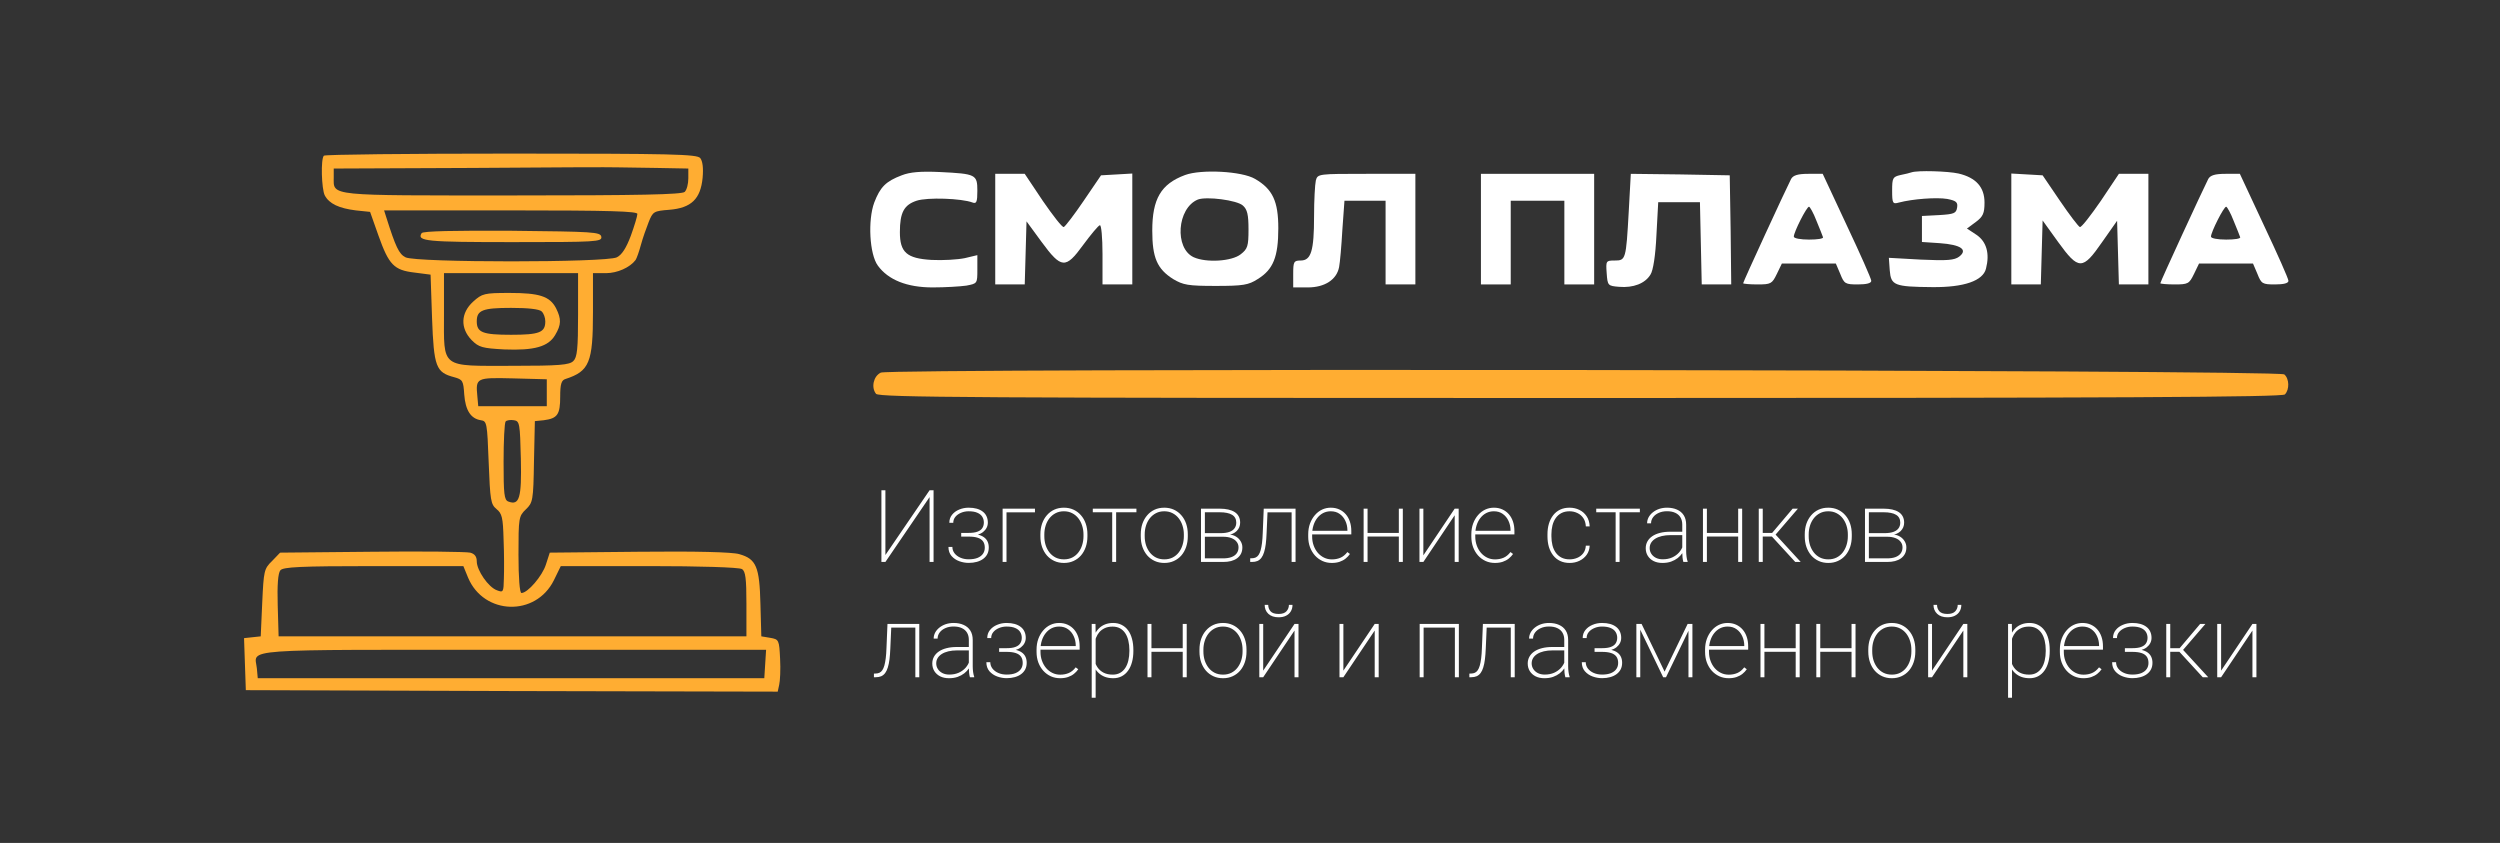 <?xml version="1.0" encoding="UTF-8"?> <svg xmlns="http://www.w3.org/2000/svg" width="347" height="117" viewBox="0 0 347 117" fill="none"><rect x="0" y="0" width="347" height="117" fill="#333333" stroke="none"/><path d="M122.894 77.036L129.025 68.047H129.579V78H129.025V68.997L122.894 78H122.34V68.047H122.894V77.036ZM134.494 74.391H133.414V73.967H134.453C134.973 73.967 135.385 73.908 135.69 73.789C136 73.671 136.221 73.502 136.354 73.283C136.49 73.064 136.559 72.811 136.559 72.524C136.559 72.233 136.488 71.971 136.347 71.738C136.205 71.501 135.98 71.314 135.67 71.178C135.365 71.037 134.959 70.966 134.453 70.966C134.075 70.966 133.724 71.034 133.4 71.171C133.077 71.303 132.815 71.488 132.614 71.725C132.414 71.962 132.313 72.242 132.313 72.565H131.767C131.767 72.132 131.892 71.761 132.143 71.451C132.393 71.137 132.724 70.895 133.134 70.727C133.544 70.553 133.984 70.467 134.453 70.467C134.868 70.467 135.239 70.512 135.567 70.603C135.896 70.695 136.174 70.829 136.401 71.007C136.634 71.18 136.809 71.397 136.928 71.656C137.051 71.912 137.112 72.205 137.112 72.538C137.112 72.793 137.055 73.033 136.941 73.256C136.827 73.479 136.661 73.677 136.442 73.851C136.224 74.019 135.95 74.151 135.622 74.247C135.299 74.343 134.923 74.391 134.494 74.391ZM133.414 74.069H134.494C134.964 74.069 135.369 74.113 135.711 74.199C136.057 74.281 136.344 74.404 136.572 74.568C136.8 74.732 136.969 74.935 137.078 75.177C137.188 75.414 137.242 75.687 137.242 75.997C137.242 76.334 137.176 76.635 137.044 76.899C136.912 77.159 136.72 77.382 136.47 77.569C136.224 77.752 135.93 77.891 135.588 77.986C135.246 78.082 134.87 78.13 134.46 78.13C134.018 78.13 133.58 78.052 133.147 77.897C132.715 77.738 132.354 77.494 132.067 77.166C131.785 76.838 131.644 76.421 131.644 75.915H132.19C132.19 76.239 132.288 76.53 132.484 76.79C132.685 77.05 132.956 77.255 133.298 77.405C133.64 77.556 134.027 77.631 134.46 77.631C134.948 77.631 135.355 77.565 135.684 77.433C136.016 77.296 136.267 77.107 136.436 76.865C136.604 76.624 136.688 76.341 136.688 76.018C136.688 75.653 136.606 75.359 136.442 75.136C136.278 74.908 136.03 74.742 135.697 74.637C135.369 74.532 134.954 74.48 134.453 74.48H133.414V74.069ZM143.654 70.603V71.109H139.703V78H139.163V70.603H143.654ZM144.406 74.432V74.172C144.406 73.63 144.484 73.133 144.639 72.682C144.798 72.231 145.021 71.841 145.309 71.513C145.596 71.18 145.938 70.922 146.334 70.74C146.735 70.558 147.179 70.467 147.667 70.467C148.155 70.467 148.599 70.558 149 70.74C149.401 70.922 149.745 71.18 150.032 71.513C150.324 71.841 150.547 72.231 150.702 72.682C150.857 73.133 150.935 73.63 150.935 74.172V74.432C150.935 74.974 150.857 75.471 150.702 75.922C150.547 76.373 150.326 76.765 150.039 77.098C149.752 77.426 149.408 77.681 149.007 77.863C148.61 78.046 148.168 78.137 147.681 78.137C147.188 78.137 146.742 78.046 146.341 77.863C145.944 77.681 145.6 77.426 145.309 77.098C145.021 76.765 144.798 76.373 144.639 75.922C144.484 75.471 144.406 74.974 144.406 74.432ZM144.953 74.172V74.432C144.953 74.86 145.012 75.268 145.131 75.655C145.254 76.038 145.432 76.38 145.664 76.681C145.896 76.977 146.181 77.212 146.519 77.385C146.856 77.553 147.243 77.638 147.681 77.638C148.109 77.638 148.492 77.553 148.829 77.385C149.166 77.212 149.449 76.977 149.677 76.681C149.909 76.38 150.085 76.038 150.203 75.655C150.326 75.268 150.388 74.86 150.388 74.432V74.172C150.388 73.753 150.326 73.352 150.203 72.969C150.085 72.586 149.909 72.244 149.677 71.943C149.444 71.643 149.16 71.406 148.822 71.232C148.485 71.055 148.1 70.966 147.667 70.966C147.234 70.966 146.849 71.055 146.512 71.232C146.179 71.406 145.894 71.643 145.657 71.943C145.425 72.244 145.249 72.586 145.131 72.969C145.012 73.352 144.953 73.753 144.953 74.172ZM154.92 70.603V78H154.373V70.603H154.92ZM157.736 70.603V71.103H151.68V70.603H157.736ZM158.338 74.432V74.172C158.338 73.63 158.415 73.133 158.57 72.682C158.73 72.231 158.953 71.841 159.24 71.513C159.527 71.18 159.869 70.922 160.266 70.74C160.667 70.558 161.111 70.467 161.599 70.467C162.086 70.467 162.531 70.558 162.932 70.74C163.333 70.922 163.677 71.18 163.964 71.513C164.256 71.841 164.479 72.231 164.634 72.682C164.789 73.133 164.866 73.63 164.866 74.172V74.432C164.866 74.974 164.789 75.471 164.634 75.922C164.479 76.373 164.258 76.765 163.971 77.098C163.684 77.426 163.34 77.681 162.938 77.863C162.542 78.046 162.1 78.137 161.612 78.137C161.12 78.137 160.674 78.046 160.272 77.863C159.876 77.681 159.532 77.426 159.24 77.098C158.953 76.765 158.73 76.373 158.57 75.922C158.415 75.471 158.338 74.974 158.338 74.432ZM158.885 74.172V74.432C158.885 74.86 158.944 75.268 159.062 75.655C159.186 76.038 159.363 76.38 159.596 76.681C159.828 76.977 160.113 77.212 160.45 77.385C160.787 77.553 161.175 77.638 161.612 77.638C162.041 77.638 162.424 77.553 162.761 77.385C163.098 77.212 163.381 76.977 163.608 76.681C163.841 76.38 164.016 76.038 164.135 75.655C164.258 75.268 164.319 74.86 164.319 74.432V74.172C164.319 73.753 164.258 73.352 164.135 72.969C164.016 72.586 163.841 72.244 163.608 71.943C163.376 71.643 163.091 71.406 162.754 71.232C162.417 71.055 162.032 70.966 161.599 70.966C161.166 70.966 160.781 71.055 160.443 71.232C160.111 71.406 159.826 71.643 159.589 71.943C159.356 72.244 159.181 72.586 159.062 72.969C158.944 73.352 158.885 73.753 158.885 74.172ZM169.774 74.5H167.074L167.061 74.001H169.419C169.893 74.001 170.289 73.946 170.608 73.837C170.932 73.728 171.176 73.564 171.34 73.345C171.508 73.126 171.593 72.857 171.593 72.538C171.593 72.287 171.543 72.073 171.442 71.895C171.347 71.713 171.201 71.565 171.005 71.451C170.813 71.333 170.574 71.246 170.287 71.191C170.005 71.132 169.676 71.103 169.303 71.103H167.238V78H166.698V70.603H169.303C169.74 70.603 170.132 70.642 170.479 70.72C170.829 70.797 171.128 70.916 171.374 71.075C171.62 71.23 171.807 71.431 171.935 71.677C172.067 71.923 172.133 72.21 172.133 72.538C172.133 72.766 172.092 72.98 172.01 73.181C171.928 73.377 171.807 73.554 171.647 73.714C171.488 73.869 171.292 73.996 171.06 74.097C170.832 74.192 170.567 74.252 170.267 74.274L169.774 74.5ZM169.774 78H166.944L167.061 77.501H169.774C170.216 77.501 170.597 77.444 170.916 77.33C171.235 77.212 171.479 77.038 171.647 76.811C171.821 76.583 171.907 76.305 171.907 75.977C171.907 75.68 171.821 75.423 171.647 75.204C171.479 74.981 171.235 74.808 170.916 74.685C170.597 74.561 170.216 74.5 169.774 74.5H167.908L167.922 74.001H170.369L170.643 74.186C170.998 74.222 171.31 74.325 171.579 74.493C171.848 74.662 172.058 74.876 172.208 75.136C172.363 75.391 172.44 75.671 172.44 75.977C172.44 76.314 172.377 76.608 172.249 76.858C172.121 77.109 171.939 77.321 171.702 77.494C171.47 77.663 171.189 77.79 170.861 77.877C170.538 77.959 170.175 78 169.774 78ZM179.427 70.603V71.109H175.578V70.603H179.427ZM179.823 70.603V78H179.276V70.603H179.823ZM175.407 70.603H175.954L175.804 74.008C175.781 74.578 175.742 75.081 175.688 75.519C175.633 75.956 175.555 76.332 175.455 76.647C175.359 76.961 175.236 77.218 175.086 77.419C174.936 77.62 174.753 77.768 174.539 77.863C174.325 77.954 174.072 78 173.78 78H173.527V77.494L173.773 77.487C173.969 77.483 174.143 77.446 174.293 77.378C174.448 77.305 174.58 77.189 174.689 77.029C174.803 76.865 174.899 76.647 174.977 76.373C175.054 76.1 175.118 75.762 175.168 75.361C175.218 74.96 175.252 74.482 175.271 73.926L175.407 70.603ZM184.854 78.137C184.39 78.137 183.959 78.048 183.562 77.87C183.166 77.688 182.82 77.435 182.523 77.111C182.227 76.783 181.995 76.396 181.826 75.949C181.662 75.503 181.58 75.013 181.58 74.48V74.179C181.58 73.627 181.662 73.126 181.826 72.675C181.995 72.219 182.223 71.827 182.51 71.499C182.797 71.166 183.127 70.911 183.501 70.733C183.879 70.556 184.283 70.467 184.711 70.467C185.144 70.467 185.536 70.546 185.887 70.706C186.238 70.866 186.538 71.089 186.789 71.376C187.04 71.663 187.231 72.005 187.363 72.401C187.495 72.798 187.562 73.235 187.562 73.714V74.172H181.922V73.673H187.021V73.584C187.017 73.119 186.921 72.689 186.734 72.292C186.552 71.895 186.29 71.576 185.948 71.335C185.606 71.089 185.194 70.966 184.711 70.966C184.324 70.966 183.97 71.048 183.651 71.212C183.337 71.376 183.066 71.604 182.838 71.895C182.61 72.183 182.435 72.522 182.312 72.914C182.188 73.301 182.127 73.723 182.127 74.179V74.48C182.127 74.917 182.195 75.327 182.332 75.71C182.469 76.093 182.66 76.43 182.906 76.722C183.152 77.009 183.442 77.234 183.774 77.398C184.107 77.562 184.472 77.644 184.868 77.644C185.297 77.644 185.688 77.569 186.044 77.419C186.399 77.269 186.723 77.004 187.015 76.626L187.37 76.893C187.206 77.13 187.008 77.341 186.775 77.528C186.543 77.715 186.267 77.863 185.948 77.973C185.634 78.082 185.269 78.137 184.854 78.137ZM194.309 73.974V74.473H189.64V73.974H194.309ZM189.817 70.603V78H189.271V70.603H189.817ZM194.712 70.603V78H194.158V70.603H194.712ZM197.562 77.084L201.91 70.603H202.464V78H201.91V71.519L197.562 78H197.022V70.603H197.562V77.084ZM207.495 78.137C207.03 78.137 206.6 78.048 206.203 77.87C205.807 77.688 205.46 77.435 205.164 77.111C204.868 76.783 204.635 76.396 204.467 75.949C204.303 75.503 204.221 75.013 204.221 74.48V74.179C204.221 73.627 204.303 73.126 204.467 72.675C204.635 72.219 204.863 71.827 205.15 71.499C205.438 71.166 205.768 70.911 206.142 70.733C206.52 70.556 206.923 70.467 207.352 70.467C207.785 70.467 208.176 70.546 208.527 70.706C208.878 70.866 209.179 71.089 209.43 71.376C209.68 71.663 209.872 72.005 210.004 72.401C210.136 72.798 210.202 73.235 210.202 73.714V74.172H204.562V73.673H209.662V73.584C209.658 73.119 209.562 72.689 209.375 72.292C209.193 71.895 208.931 71.576 208.589 71.335C208.247 71.089 207.835 70.966 207.352 70.966C206.964 70.966 206.611 71.048 206.292 71.212C205.978 71.376 205.706 71.604 205.479 71.895C205.251 72.183 205.075 72.522 204.952 72.914C204.829 73.301 204.768 73.723 204.768 74.179V74.48C204.768 74.917 204.836 75.327 204.973 75.71C205.109 76.093 205.301 76.43 205.547 76.722C205.793 77.009 206.082 77.234 206.415 77.398C206.748 77.562 207.112 77.644 207.509 77.644C207.937 77.644 208.329 77.569 208.685 77.419C209.04 77.269 209.364 77.004 209.655 76.626L210.011 76.893C209.847 77.13 209.648 77.341 209.416 77.528C209.184 77.715 208.908 77.863 208.589 77.973C208.274 78.082 207.91 78.137 207.495 78.137ZM217.865 77.638C218.234 77.638 218.583 77.569 218.911 77.433C219.244 77.296 219.52 77.088 219.738 76.811C219.962 76.528 220.087 76.17 220.114 75.737H220.647C220.625 76.23 220.483 76.656 220.224 77.016C219.964 77.371 219.629 77.647 219.219 77.843C218.809 78.039 218.357 78.137 217.865 78.137C217.373 78.137 216.933 78.046 216.546 77.863C216.163 77.681 215.842 77.424 215.582 77.091C215.322 76.758 215.124 76.368 214.987 75.922C214.855 75.471 214.789 74.978 214.789 74.445V74.158C214.789 73.625 214.855 73.135 214.987 72.689C215.124 72.237 215.322 71.845 215.582 71.513C215.842 71.18 216.161 70.922 216.539 70.74C216.922 70.558 217.359 70.467 217.852 70.467C218.348 70.467 218.804 70.569 219.219 70.774C219.633 70.975 219.968 71.269 220.224 71.656C220.483 72.039 220.625 72.508 220.647 73.064H220.114C220.091 72.609 219.975 72.226 219.766 71.916C219.556 71.606 219.283 71.371 218.945 71.212C218.608 71.048 218.243 70.966 217.852 70.966C217.414 70.966 217.036 71.05 216.717 71.219C216.398 71.387 216.136 71.62 215.931 71.916C215.726 72.208 215.575 72.547 215.479 72.935C215.384 73.317 215.336 73.725 215.336 74.158V74.445C215.336 74.883 215.384 75.295 215.479 75.683C215.575 76.065 215.726 76.403 215.931 76.694C216.136 76.986 216.398 77.216 216.717 77.385C217.04 77.553 217.423 77.638 217.865 77.638ZM224.797 70.603V78H224.25V70.603H224.797ZM227.613 70.603V71.103H221.557V70.603H227.613ZM233.499 76.64V72.818C233.499 72.431 233.417 72.098 233.253 71.82C233.089 71.542 232.85 71.33 232.535 71.185C232.221 71.034 231.836 70.959 231.38 70.959C230.956 70.959 230.576 71.034 230.238 71.185C229.906 71.33 229.644 71.531 229.452 71.786C229.261 72.041 229.165 72.326 229.165 72.641L228.618 72.634C228.618 72.351 228.684 72.08 228.816 71.82C228.953 71.561 229.145 71.33 229.391 71.13C229.641 70.925 229.935 70.763 230.272 70.644C230.614 70.526 230.988 70.467 231.394 70.467C231.913 70.467 232.371 70.556 232.768 70.733C233.169 70.907 233.481 71.169 233.704 71.519C233.927 71.87 234.039 72.308 234.039 72.832V76.482C234.039 76.747 234.057 77.013 234.094 77.282C234.13 77.551 234.18 77.768 234.244 77.932V78H233.649C233.599 77.827 233.561 77.615 233.533 77.364C233.51 77.114 233.499 76.872 233.499 76.64ZM233.677 73.803L233.69 74.274H231.886C231.43 74.274 231.022 74.318 230.662 74.404C230.302 74.491 229.997 74.614 229.746 74.773C229.495 74.933 229.304 75.122 229.172 75.341C229.04 75.56 228.974 75.806 228.974 76.079C228.974 76.362 229.049 76.621 229.199 76.858C229.35 77.095 229.562 77.284 229.835 77.426C230.108 77.562 230.425 77.631 230.785 77.631C231.277 77.631 231.713 77.546 232.091 77.378C232.474 77.205 232.795 76.972 233.055 76.681C233.314 76.384 233.504 76.043 233.622 75.655L233.861 76.052C233.784 76.293 233.663 76.537 233.499 76.783C233.335 77.029 233.123 77.255 232.863 77.46C232.604 77.66 232.298 77.825 231.947 77.952C231.596 78.075 231.198 78.137 230.751 78.137C230.282 78.137 229.871 78.05 229.521 77.877C229.174 77.699 228.905 77.458 228.714 77.152C228.522 76.842 228.427 76.489 228.427 76.093C228.427 75.751 228.504 75.439 228.659 75.156C228.814 74.874 229.037 74.632 229.329 74.432C229.625 74.227 229.983 74.072 230.402 73.967C230.826 73.857 231.302 73.803 231.831 73.803H233.677ZM241.408 73.974V74.473H236.739V73.974H241.408ZM236.917 70.603V78H236.37V70.603H236.917ZM241.812 70.603V78H241.258V70.603H241.812ZM244.669 70.603V78H244.115V70.603H244.669ZM249.55 70.603L246.221 74.473H244.464L244.443 73.967H245.975L248.818 70.603H249.55ZM249.181 78L245.886 74.411L246.221 73.953L249.939 78H249.181ZM250.5 74.432V74.172C250.5 73.63 250.577 73.133 250.732 72.682C250.892 72.231 251.115 71.841 251.402 71.513C251.689 71.18 252.031 70.922 252.428 70.74C252.829 70.558 253.273 70.467 253.761 70.467C254.248 70.467 254.693 70.558 255.094 70.74C255.495 70.922 255.839 71.18 256.126 71.513C256.418 71.841 256.641 72.231 256.796 72.682C256.951 73.133 257.028 73.63 257.028 74.172V74.432C257.028 74.974 256.951 75.471 256.796 75.922C256.641 76.373 256.42 76.765 256.133 77.098C255.846 77.426 255.502 77.681 255.101 77.863C254.704 78.046 254.262 78.137 253.774 78.137C253.282 78.137 252.836 78.046 252.435 77.863C252.038 77.681 251.694 77.426 251.402 77.098C251.115 76.765 250.892 76.373 250.732 75.922C250.577 75.471 250.5 74.974 250.5 74.432ZM251.047 74.172V74.432C251.047 74.86 251.106 75.268 251.225 75.655C251.348 76.038 251.525 76.38 251.758 76.681C251.99 76.977 252.275 77.212 252.612 77.385C252.95 77.553 253.337 77.638 253.774 77.638C254.203 77.638 254.586 77.553 254.923 77.385C255.26 77.212 255.543 76.977 255.771 76.681C256.003 76.38 256.178 76.038 256.297 75.655C256.42 75.268 256.481 74.86 256.481 74.432V74.172C256.481 73.753 256.42 73.352 256.297 72.969C256.178 72.586 256.003 72.244 255.771 71.943C255.538 71.643 255.253 71.406 254.916 71.232C254.579 71.055 254.194 70.966 253.761 70.966C253.328 70.966 252.943 71.055 252.605 71.232C252.273 71.406 251.988 71.643 251.751 71.943C251.519 72.244 251.343 72.586 251.225 72.969C251.106 73.352 251.047 73.753 251.047 74.172ZM261.937 74.5H259.236L259.223 74.001H261.581C262.055 74.001 262.451 73.946 262.771 73.837C263.094 73.728 263.338 73.564 263.502 73.345C263.671 73.126 263.755 72.857 263.755 72.538C263.755 72.287 263.705 72.073 263.604 71.895C263.509 71.713 263.363 71.565 263.167 71.451C262.976 71.333 262.736 71.246 262.449 71.191C262.167 71.132 261.839 71.103 261.465 71.103H259.4V78H258.86V70.603H261.465C261.902 70.603 262.294 70.642 262.641 70.72C262.992 70.797 263.29 70.916 263.536 71.075C263.782 71.23 263.969 71.431 264.097 71.677C264.229 71.923 264.295 72.21 264.295 72.538C264.295 72.766 264.254 72.98 264.172 73.181C264.09 73.377 263.969 73.554 263.81 73.714C263.65 73.869 263.454 73.996 263.222 74.097C262.994 74.192 262.729 74.252 262.429 74.274L261.937 74.5ZM261.937 78H259.106L259.223 77.501H261.937C262.379 77.501 262.759 77.444 263.078 77.33C263.397 77.212 263.641 77.038 263.81 76.811C263.983 76.583 264.069 76.305 264.069 75.977C264.069 75.68 263.983 75.423 263.81 75.204C263.641 74.981 263.397 74.808 263.078 74.685C262.759 74.561 262.379 74.5 261.937 74.5H260.07L260.084 74.001H262.531L262.805 74.186C263.16 74.222 263.472 74.325 263.741 74.493C264.01 74.662 264.22 74.876 264.37 75.136C264.525 75.391 264.603 75.671 264.603 75.977C264.603 76.314 264.539 76.608 264.411 76.858C264.284 77.109 264.101 77.321 263.864 77.494C263.632 77.663 263.352 77.79 263.023 77.877C262.7 77.959 262.338 78 261.937 78ZM127.2 86.603V87.109H123.352V86.603H127.2ZM127.597 86.603V94H127.05V86.603H127.597ZM123.181 86.603H123.728L123.577 90.008C123.554 90.578 123.516 91.081 123.461 91.519C123.406 91.956 123.329 92.332 123.229 92.647C123.133 92.961 123.01 93.218 122.859 93.419C122.709 93.62 122.527 93.768 122.312 93.863C122.098 93.954 121.845 94 121.554 94H121.301V93.494L121.547 93.487C121.743 93.483 121.916 93.446 122.066 93.378C122.221 93.305 122.354 93.189 122.463 93.029C122.577 92.865 122.673 92.647 122.75 92.373C122.827 92.1 122.891 91.762 122.941 91.361C122.992 90.96 123.026 90.482 123.044 89.926L123.181 86.603ZM134.474 92.64V88.818C134.474 88.431 134.392 88.098 134.228 87.82C134.063 87.542 133.824 87.33 133.51 87.185C133.195 87.034 132.81 86.959 132.354 86.959C131.931 86.959 131.55 87.034 131.213 87.185C130.88 87.33 130.618 87.531 130.427 87.786C130.235 88.041 130.14 88.326 130.14 88.641L129.593 88.634C129.593 88.351 129.659 88.08 129.791 87.82C129.928 87.561 130.119 87.33 130.365 87.13C130.616 86.925 130.91 86.763 131.247 86.644C131.589 86.526 131.963 86.467 132.368 86.467C132.888 86.467 133.346 86.556 133.742 86.733C134.143 86.907 134.455 87.169 134.679 87.519C134.902 87.87 135.014 88.308 135.014 88.832V92.482C135.014 92.747 135.032 93.013 135.068 93.282C135.105 93.551 135.155 93.768 135.219 93.932V94H134.624C134.574 93.827 134.535 93.615 134.508 93.364C134.485 93.114 134.474 92.872 134.474 92.64ZM134.651 89.803L134.665 90.274H132.86C132.405 90.274 131.997 90.318 131.637 90.404C131.277 90.491 130.971 90.614 130.721 90.773C130.47 90.933 130.279 91.122 130.146 91.341C130.014 91.56 129.948 91.806 129.948 92.079C129.948 92.362 130.023 92.621 130.174 92.858C130.324 93.095 130.536 93.284 130.81 93.426C131.083 93.562 131.4 93.631 131.76 93.631C132.252 93.631 132.687 93.546 133.065 93.378C133.448 93.205 133.77 92.972 134.029 92.681C134.289 92.384 134.478 92.043 134.597 91.655L134.836 92.052C134.758 92.293 134.638 92.537 134.474 92.783C134.31 93.029 134.098 93.255 133.838 93.46C133.578 93.66 133.273 93.825 132.922 93.952C132.571 94.075 132.172 94.137 131.726 94.137C131.256 94.137 130.846 94.05 130.495 93.877C130.149 93.699 129.88 93.458 129.688 93.152C129.497 92.842 129.401 92.489 129.401 92.093C129.401 91.751 129.479 91.439 129.634 91.156C129.789 90.874 130.012 90.632 130.304 90.432C130.6 90.227 130.958 90.072 131.377 89.967C131.801 89.857 132.277 89.803 132.806 89.803H134.651ZM139.758 90.391H138.678V89.967H139.717C140.236 89.967 140.649 89.908 140.954 89.789C141.264 89.671 141.485 89.502 141.617 89.283C141.754 89.064 141.822 88.811 141.822 88.524C141.822 88.233 141.752 87.971 141.61 87.738C141.469 87.501 141.243 87.314 140.934 87.178C140.628 87.037 140.223 86.966 139.717 86.966C139.339 86.966 138.988 87.034 138.664 87.171C138.34 87.303 138.078 87.488 137.878 87.725C137.677 87.962 137.577 88.242 137.577 88.565H137.03C137.03 88.132 137.156 87.761 137.406 87.451C137.657 87.137 137.987 86.895 138.397 86.727C138.808 86.553 139.247 86.467 139.717 86.467C140.132 86.467 140.503 86.512 140.831 86.603C141.159 86.695 141.437 86.829 141.665 87.007C141.897 87.18 142.073 87.397 142.191 87.656C142.314 87.912 142.376 88.205 142.376 88.538C142.376 88.793 142.319 89.033 142.205 89.256C142.091 89.479 141.925 89.677 141.706 89.851C141.487 90.019 141.214 90.151 140.886 90.247C140.562 90.343 140.186 90.391 139.758 90.391ZM138.678 90.069H139.758C140.227 90.069 140.633 90.113 140.975 90.199C141.321 90.281 141.608 90.404 141.836 90.568C142.064 90.732 142.232 90.935 142.342 91.177C142.451 91.414 142.506 91.687 142.506 91.997C142.506 92.334 142.44 92.635 142.308 92.899C142.175 93.159 141.984 93.382 141.733 93.569C141.487 93.752 141.193 93.891 140.852 93.986C140.51 94.082 140.134 94.13 139.724 94.13C139.282 94.13 138.844 94.052 138.411 93.897C137.978 93.738 137.618 93.494 137.331 93.166C137.049 92.838 136.907 92.421 136.907 91.915H137.454C137.454 92.239 137.552 92.53 137.748 92.79C137.949 93.05 138.22 93.255 138.562 93.405C138.903 93.556 139.291 93.631 139.724 93.631C140.211 93.631 140.619 93.565 140.947 93.433C141.28 93.296 141.531 93.107 141.699 92.865C141.868 92.624 141.952 92.341 141.952 92.018C141.952 91.653 141.87 91.359 141.706 91.136C141.542 90.908 141.294 90.742 140.961 90.637C140.633 90.532 140.218 90.48 139.717 90.48H138.678V90.069ZM147.147 94.137C146.683 94.137 146.252 94.048 145.855 93.87C145.459 93.688 145.113 93.435 144.816 93.111C144.52 92.783 144.288 92.396 144.119 91.949C143.955 91.503 143.873 91.013 143.873 90.48V90.179C143.873 89.627 143.955 89.126 144.119 88.675C144.288 88.219 144.516 87.827 144.803 87.499C145.09 87.166 145.42 86.911 145.794 86.733C146.172 86.556 146.576 86.467 147.004 86.467C147.437 86.467 147.829 86.546 148.18 86.706C148.531 86.866 148.831 87.089 149.082 87.376C149.333 87.663 149.524 88.005 149.656 88.401C149.788 88.798 149.854 89.235 149.854 89.714V90.172H144.215V89.673H149.314V89.584C149.31 89.119 149.214 88.689 149.027 88.292C148.845 87.895 148.583 87.576 148.241 87.335C147.899 87.089 147.487 86.966 147.004 86.966C146.617 86.966 146.263 87.048 145.944 87.212C145.63 87.376 145.359 87.604 145.131 87.895C144.903 88.183 144.728 88.522 144.604 88.914C144.481 89.301 144.42 89.723 144.42 90.179V90.48C144.42 90.917 144.488 91.327 144.625 91.71C144.762 92.093 144.953 92.43 145.199 92.722C145.445 93.009 145.735 93.234 146.067 93.398C146.4 93.562 146.765 93.644 147.161 93.644C147.59 93.644 147.981 93.569 148.337 93.419C148.692 93.269 149.016 93.004 149.308 92.626L149.663 92.893C149.499 93.13 149.301 93.341 149.068 93.528C148.836 93.715 148.56 93.863 148.241 93.973C147.927 94.082 147.562 94.137 147.147 94.137ZM152.076 88.025V96.844H151.529V86.603H152.056L152.076 88.025ZM157.312 90.227V90.37C157.312 90.931 157.249 91.441 157.121 91.901C156.998 92.362 156.816 92.758 156.574 93.091C156.337 93.424 156.046 93.681 155.699 93.863C155.353 94.046 154.959 94.137 154.517 94.137C154.093 94.137 153.712 94.075 153.375 93.952C153.038 93.825 152.746 93.647 152.5 93.419C152.254 93.191 152.056 92.931 151.905 92.64C151.755 92.343 151.65 92.027 151.591 91.689V89.119C151.668 88.732 151.785 88.379 151.939 88.06C152.099 87.736 152.297 87.456 152.534 87.219C152.776 86.977 153.061 86.793 153.389 86.665C153.717 86.533 154.088 86.467 154.503 86.467C154.945 86.467 155.339 86.556 155.686 86.733C156.036 86.907 156.333 87.157 156.574 87.485C156.816 87.809 156.998 88.203 157.121 88.668C157.249 89.128 157.312 89.648 157.312 90.227ZM156.759 90.37V90.227C156.759 89.762 156.711 89.331 156.615 88.935C156.524 88.538 156.383 88.194 156.191 87.902C156 87.611 155.758 87.383 155.467 87.219C155.175 87.055 154.831 86.973 154.435 86.973C154.002 86.973 153.635 87.046 153.334 87.191C153.033 87.333 152.785 87.517 152.589 87.745C152.397 87.973 152.249 88.219 152.145 88.483C152.04 88.743 151.962 88.989 151.912 89.222V91.648C151.994 92.013 152.14 92.346 152.35 92.647C152.559 92.947 152.837 93.189 153.184 93.371C153.535 93.549 153.956 93.638 154.448 93.638C154.845 93.638 155.187 93.556 155.474 93.392C155.761 93.228 156 93 156.191 92.708C156.383 92.416 156.524 92.072 156.615 91.676C156.711 91.275 156.759 90.84 156.759 90.37ZM164.312 89.974V90.473H159.644V89.974H164.312ZM159.821 86.603V94H159.274V86.603H159.821ZM164.716 86.603V94H164.162V86.603H164.716ZM166.486 90.432V90.172C166.486 89.63 166.564 89.133 166.719 88.682C166.878 88.231 167.102 87.841 167.389 87.513C167.676 87.18 168.018 86.922 168.414 86.74C168.815 86.558 169.259 86.467 169.747 86.467C170.235 86.467 170.679 86.558 171.08 86.74C171.481 86.922 171.825 87.18 172.112 87.513C172.404 87.841 172.627 88.231 172.782 88.682C172.937 89.133 173.015 89.63 173.015 90.172V90.432C173.015 90.974 172.937 91.471 172.782 91.922C172.627 92.373 172.406 92.765 172.119 93.098C171.832 93.426 171.488 93.681 171.087 93.863C170.69 94.046 170.248 94.137 169.761 94.137C169.269 94.137 168.822 94.046 168.421 93.863C168.024 93.681 167.68 93.426 167.389 93.098C167.102 92.765 166.878 92.373 166.719 91.922C166.564 91.471 166.486 90.974 166.486 90.432ZM167.033 90.172V90.432C167.033 90.86 167.092 91.268 167.211 91.655C167.334 92.038 167.512 92.38 167.744 92.681C167.977 92.977 168.261 93.212 168.599 93.385C168.936 93.553 169.323 93.638 169.761 93.638C170.189 93.638 170.572 93.553 170.909 93.385C171.246 93.212 171.529 92.977 171.757 92.681C171.989 92.38 172.165 92.038 172.283 91.655C172.406 91.268 172.468 90.86 172.468 90.432V90.172C172.468 89.753 172.406 89.352 172.283 88.969C172.165 88.586 171.989 88.244 171.757 87.943C171.524 87.643 171.24 87.406 170.902 87.232C170.565 87.055 170.18 86.966 169.747 86.966C169.314 86.966 168.929 87.055 168.592 87.232C168.259 87.406 167.974 87.643 167.737 87.943C167.505 88.244 167.329 88.586 167.211 88.969C167.092 89.352 167.033 89.753 167.033 90.172ZM175.332 93.084L179.68 86.603H180.233V94H179.68V87.519L175.332 94H174.792V86.603H175.332V93.084ZM178.9 83.958H179.399C179.399 84.295 179.322 84.594 179.167 84.853C179.017 85.113 178.796 85.316 178.504 85.462C178.217 85.608 177.873 85.681 177.472 85.681C176.87 85.681 176.396 85.521 176.05 85.202C175.708 84.879 175.537 84.464 175.537 83.958H176.029C176.029 84.3 176.136 84.596 176.351 84.847C176.569 85.093 176.943 85.216 177.472 85.216C177.978 85.216 178.342 85.091 178.565 84.84C178.789 84.589 178.9 84.295 178.9 83.958ZM186.461 93.084L190.809 86.603H191.362V94H190.809V87.519L186.461 94H185.921V86.603H186.461V93.084ZM202.088 86.603V87.109H197.412V86.603H202.088ZM197.597 86.603V94H197.05V86.603H197.597ZM202.491 86.603V94H201.938V86.603H202.491ZM209.847 86.603V87.109H205.998V86.603H209.847ZM210.243 86.603V94H209.696V86.603H210.243ZM205.827 86.603H206.374L206.224 90.008C206.201 90.578 206.162 91.081 206.107 91.519C206.053 91.956 205.975 92.332 205.875 92.647C205.779 92.961 205.656 93.218 205.506 93.419C205.355 93.62 205.173 93.768 204.959 93.863C204.745 93.954 204.492 94 204.2 94H203.947V93.494L204.193 93.487C204.389 93.483 204.562 93.446 204.713 93.378C204.868 93.305 205 93.189 205.109 93.029C205.223 92.865 205.319 92.647 205.396 92.373C205.474 92.1 205.538 91.762 205.588 91.361C205.638 90.96 205.672 90.482 205.69 89.926L205.827 86.603ZM217.12 92.64V88.818C217.12 88.431 217.038 88.098 216.874 87.82C216.71 87.542 216.471 87.33 216.156 87.185C215.842 87.034 215.457 86.959 215.001 86.959C214.577 86.959 214.197 87.034 213.859 87.185C213.527 87.33 213.265 87.531 213.073 87.786C212.882 88.041 212.786 88.326 212.786 88.641L212.239 88.634C212.239 88.351 212.305 88.08 212.438 87.82C212.574 87.561 212.766 87.33 213.012 87.13C213.262 86.925 213.556 86.763 213.894 86.644C214.235 86.526 214.609 86.467 215.015 86.467C215.534 86.467 215.992 86.556 216.389 86.733C216.79 86.907 217.102 87.169 217.325 87.519C217.549 87.87 217.66 88.308 217.66 88.832V92.482C217.66 92.747 217.678 93.013 217.715 93.282C217.751 93.551 217.801 93.768 217.865 93.932V94H217.271C217.22 93.827 217.182 93.615 217.154 93.364C217.132 93.114 217.12 92.872 217.12 92.64ZM217.298 89.803L217.312 90.274H215.507C215.051 90.274 214.643 90.318 214.283 90.404C213.923 90.491 213.618 90.614 213.367 90.773C213.117 90.933 212.925 91.122 212.793 91.341C212.661 91.56 212.595 91.806 212.595 92.079C212.595 92.362 212.67 92.621 212.82 92.858C212.971 93.095 213.183 93.284 213.456 93.426C213.729 93.562 214.046 93.631 214.406 93.631C214.898 93.631 215.334 93.546 215.712 93.378C216.095 93.205 216.416 92.972 216.676 92.681C216.936 92.384 217.125 92.043 217.243 91.655L217.482 92.052C217.405 92.293 217.284 92.537 217.12 92.783C216.956 93.029 216.744 93.255 216.484 93.46C216.225 93.66 215.919 93.825 215.568 93.952C215.217 94.075 214.819 94.137 214.372 94.137C213.903 94.137 213.493 94.05 213.142 93.877C212.795 93.699 212.526 93.458 212.335 93.152C212.144 92.842 212.048 92.489 212.048 92.093C212.048 91.751 212.125 91.439 212.28 91.156C212.435 90.874 212.659 90.632 212.95 90.432C213.246 90.227 213.604 90.072 214.023 89.967C214.447 89.857 214.924 89.803 215.452 89.803H217.298ZM222.404 90.391H221.324V89.967H222.363C222.883 89.967 223.295 89.908 223.601 89.789C223.91 89.671 224.132 89.502 224.264 89.283C224.4 89.064 224.469 88.811 224.469 88.524C224.469 88.233 224.398 87.971 224.257 87.738C224.116 87.501 223.89 87.314 223.58 87.178C223.275 87.037 222.869 86.966 222.363 86.966C221.985 86.966 221.634 87.034 221.311 87.171C220.987 87.303 220.725 87.488 220.524 87.725C220.324 87.962 220.224 88.242 220.224 88.565H219.677C219.677 88.132 219.802 87.761 220.053 87.451C220.303 87.137 220.634 86.895 221.044 86.727C221.454 86.553 221.894 86.467 222.363 86.467C222.778 86.467 223.149 86.512 223.478 86.603C223.806 86.695 224.084 86.829 224.312 87.007C224.544 87.18 224.719 87.397 224.838 87.656C224.961 87.912 225.022 88.205 225.022 88.538C225.022 88.793 224.965 89.033 224.852 89.256C224.738 89.479 224.571 89.677 224.353 89.851C224.134 90.019 223.86 90.151 223.532 90.247C223.209 90.343 222.833 90.391 222.404 90.391ZM221.324 90.069H222.404C222.874 90.069 223.279 90.113 223.621 90.199C223.967 90.281 224.255 90.404 224.482 90.568C224.71 90.732 224.879 90.935 224.988 91.177C225.098 91.414 225.152 91.687 225.152 91.997C225.152 92.334 225.086 92.635 224.954 92.899C224.822 93.159 224.631 93.382 224.38 93.569C224.134 93.752 223.84 93.891 223.498 93.986C223.156 94.082 222.78 94.13 222.37 94.13C221.928 94.13 221.491 94.052 221.058 93.897C220.625 93.738 220.265 93.494 219.978 93.166C219.695 92.838 219.554 92.421 219.554 91.915H220.101C220.101 92.239 220.199 92.53 220.395 92.79C220.595 93.05 220.866 93.255 221.208 93.405C221.55 93.556 221.937 93.631 222.37 93.631C222.858 93.631 223.266 93.565 223.594 93.433C223.926 93.296 224.177 93.107 224.346 92.865C224.514 92.624 224.599 92.341 224.599 92.018C224.599 91.653 224.517 91.359 224.353 91.136C224.188 90.908 223.94 90.742 223.607 90.637C223.279 90.532 222.865 90.48 222.363 90.48H221.324V90.069ZM231.045 93.221L234.244 86.603H234.818L231.243 94H230.847L227.285 86.603H227.853L231.045 93.221ZM227.668 86.603V94H227.128V86.603H227.668ZM234.36 94V86.603H234.907V94H234.36ZM239.938 94.137C239.474 94.137 239.043 94.048 238.646 93.87C238.25 93.688 237.904 93.435 237.607 93.111C237.311 92.783 237.079 92.396 236.91 91.949C236.746 91.503 236.664 91.013 236.664 90.48V90.179C236.664 89.627 236.746 89.126 236.91 88.675C237.079 88.219 237.307 87.827 237.594 87.499C237.881 87.166 238.211 86.911 238.585 86.733C238.963 86.556 239.367 86.467 239.795 86.467C240.228 86.467 240.62 86.546 240.971 86.706C241.322 86.866 241.622 87.089 241.873 87.376C242.124 87.663 242.315 88.005 242.447 88.401C242.579 88.798 242.646 89.235 242.646 89.714V90.172H237.006V89.673H242.105V89.584C242.101 89.119 242.005 88.689 241.818 88.292C241.636 87.895 241.374 87.576 241.032 87.335C240.69 87.089 240.278 86.966 239.795 86.966C239.408 86.966 239.054 87.048 238.735 87.212C238.421 87.376 238.15 87.604 237.922 87.895C237.694 88.183 237.519 88.522 237.396 88.914C237.272 89.301 237.211 89.723 237.211 90.179V90.48C237.211 90.917 237.279 91.327 237.416 91.71C237.553 92.093 237.744 92.43 237.99 92.722C238.236 93.009 238.526 93.234 238.858 93.398C239.191 93.562 239.556 93.644 239.952 93.644C240.381 93.644 240.772 93.569 241.128 93.419C241.483 93.269 241.807 93.004 242.099 92.626L242.454 92.893C242.29 93.13 242.092 93.341 241.859 93.528C241.627 93.715 241.351 93.863 241.032 93.973C240.718 94.082 240.353 94.137 239.938 94.137ZM249.393 89.974V90.473H244.724V89.974H249.393ZM244.901 86.603V94H244.354V86.603H244.901ZM249.796 86.603V94H249.242V86.603H249.796ZM257.145 89.974V90.473H252.476V89.974H257.145ZM252.653 86.603V94H252.106V86.603H252.653ZM257.548 86.603V94H256.994V86.603H257.548ZM259.318 90.432V90.172C259.318 89.63 259.396 89.133 259.551 88.682C259.71 88.231 259.934 87.841 260.221 87.513C260.508 87.18 260.85 86.922 261.246 86.74C261.647 86.558 262.091 86.467 262.579 86.467C263.067 86.467 263.511 86.558 263.912 86.74C264.313 86.922 264.657 87.18 264.944 87.513C265.236 87.841 265.459 88.231 265.614 88.682C265.769 89.133 265.847 89.63 265.847 90.172V90.432C265.847 90.974 265.769 91.471 265.614 91.922C265.459 92.373 265.238 92.765 264.951 93.098C264.664 93.426 264.32 93.681 263.919 93.863C263.522 94.046 263.08 94.137 262.593 94.137C262.101 94.137 261.654 94.046 261.253 93.863C260.856 93.681 260.512 93.426 260.221 93.098C259.934 92.765 259.71 92.373 259.551 91.922C259.396 91.471 259.318 90.974 259.318 90.432ZM259.865 90.172V90.432C259.865 90.86 259.924 91.268 260.043 91.655C260.166 92.038 260.344 92.38 260.576 92.681C260.809 92.977 261.093 93.212 261.431 93.385C261.768 93.553 262.155 93.638 262.593 93.638C263.021 93.638 263.404 93.553 263.741 93.385C264.078 93.212 264.361 92.977 264.589 92.681C264.821 92.38 264.997 92.038 265.115 91.655C265.238 91.268 265.3 90.86 265.3 90.432V90.172C265.3 89.753 265.238 89.352 265.115 88.969C264.997 88.586 264.821 88.244 264.589 87.943C264.356 87.643 264.072 87.406 263.734 87.232C263.397 87.055 263.012 86.966 262.579 86.966C262.146 86.966 261.761 87.055 261.424 87.232C261.091 87.406 260.806 87.643 260.569 87.943C260.337 88.244 260.161 88.586 260.043 88.969C259.924 89.352 259.865 89.753 259.865 90.172ZM268.164 93.084L272.512 86.603H273.065V94H272.512V87.519L268.164 94H267.624V86.603H268.164V93.084ZM271.732 83.958H272.231C272.231 84.295 272.154 84.594 271.999 84.853C271.849 85.113 271.628 85.316 271.336 85.462C271.049 85.608 270.705 85.681 270.304 85.681C269.702 85.681 269.228 85.521 268.882 85.202C268.54 84.879 268.369 84.464 268.369 83.958H268.861C268.861 84.3 268.968 84.596 269.183 84.847C269.401 85.093 269.775 85.216 270.304 85.216C270.81 85.216 271.174 85.091 271.397 84.84C271.621 84.589 271.732 84.295 271.732 83.958ZM279.266 88.025V96.844H278.719V86.603H279.245L279.266 88.025ZM284.502 90.227V90.37C284.502 90.931 284.438 91.441 284.311 91.901C284.188 92.362 284.005 92.758 283.764 93.091C283.527 93.424 283.235 93.681 282.889 93.863C282.542 94.046 282.148 94.137 281.706 94.137C281.282 94.137 280.902 94.075 280.564 93.952C280.227 93.825 279.936 93.647 279.689 93.419C279.443 93.191 279.245 92.931 279.095 92.64C278.944 92.343 278.84 92.027 278.78 91.689V89.119C278.858 88.732 278.974 88.379 279.129 88.06C279.288 87.736 279.487 87.456 279.724 87.219C279.965 86.977 280.25 86.793 280.578 86.665C280.906 86.533 281.278 86.467 281.692 86.467C282.134 86.467 282.529 86.556 282.875 86.733C283.226 86.907 283.522 87.157 283.764 87.485C284.005 87.809 284.188 88.203 284.311 88.668C284.438 89.128 284.502 89.648 284.502 90.227ZM283.948 90.37V90.227C283.948 89.762 283.9 89.331 283.805 88.935C283.714 88.538 283.572 88.194 283.381 87.902C283.189 87.611 282.948 87.383 282.656 87.219C282.365 87.055 282.021 86.973 281.624 86.973C281.191 86.973 280.824 87.046 280.523 87.191C280.223 87.333 279.974 87.517 279.778 87.745C279.587 87.973 279.439 88.219 279.334 88.483C279.229 88.743 279.152 88.989 279.102 89.222V91.648C279.184 92.013 279.329 92.346 279.539 92.647C279.749 92.947 280.027 93.189 280.373 93.371C280.724 93.549 281.146 93.638 281.638 93.638C282.034 93.638 282.376 93.556 282.663 93.392C282.95 93.228 283.189 93 283.381 92.708C283.572 92.416 283.714 92.072 283.805 91.676C283.9 91.275 283.948 90.84 283.948 90.37ZM289.185 94.137C288.72 94.137 288.289 94.048 287.893 93.87C287.496 93.688 287.15 93.435 286.854 93.111C286.557 92.783 286.325 92.396 286.156 91.949C285.992 91.503 285.91 91.013 285.91 90.48V90.179C285.91 89.627 285.992 89.126 286.156 88.675C286.325 88.219 286.553 87.827 286.84 87.499C287.127 87.166 287.457 86.911 287.831 86.733C288.209 86.556 288.613 86.467 289.041 86.467C289.474 86.467 289.866 86.546 290.217 86.706C290.568 86.866 290.868 87.089 291.119 87.376C291.37 87.663 291.561 88.005 291.693 88.401C291.826 88.798 291.892 89.235 291.892 89.714V90.172H286.252V89.673H291.352V89.584C291.347 89.119 291.251 88.689 291.064 88.292C290.882 87.895 290.62 87.576 290.278 87.335C289.937 87.089 289.524 86.966 289.041 86.966C288.654 86.966 288.3 87.048 287.981 87.212C287.667 87.376 287.396 87.604 287.168 87.895C286.94 88.183 286.765 88.522 286.642 88.914C286.519 89.301 286.457 89.723 286.457 90.179V90.48C286.457 90.917 286.525 91.327 286.662 91.71C286.799 92.093 286.99 92.43 287.236 92.722C287.482 93.009 287.772 93.234 288.104 93.398C288.437 93.562 288.802 93.644 289.198 93.644C289.627 93.644 290.019 93.569 290.374 93.419C290.729 93.269 291.053 93.004 291.345 92.626L291.7 92.893C291.536 93.13 291.338 93.341 291.105 93.528C290.873 93.715 290.597 93.863 290.278 93.973C289.964 94.082 289.599 94.137 289.185 94.137ZM296.014 90.391H294.934V89.967H295.973C296.492 89.967 296.905 89.908 297.21 89.789C297.52 89.671 297.741 89.502 297.873 89.283C298.01 89.064 298.078 88.811 298.078 88.524C298.078 88.233 298.007 87.971 297.866 87.738C297.725 87.501 297.499 87.314 297.189 87.178C296.884 87.037 296.479 86.966 295.973 86.966C295.594 86.966 295.243 87.034 294.92 87.171C294.596 87.303 294.334 87.488 294.134 87.725C293.933 87.962 293.833 88.242 293.833 88.565H293.286C293.286 88.132 293.411 87.761 293.662 87.451C293.913 87.137 294.243 86.895 294.653 86.727C295.063 86.553 295.503 86.467 295.973 86.467C296.387 86.467 296.759 86.512 297.087 86.603C297.415 86.695 297.693 86.829 297.921 87.007C298.153 87.18 298.329 87.397 298.447 87.656C298.57 87.912 298.632 88.205 298.632 88.538C298.632 88.793 298.575 89.033 298.461 89.256C298.347 89.479 298.181 89.677 297.962 89.851C297.743 90.019 297.47 90.151 297.142 90.247C296.818 90.343 296.442 90.391 296.014 90.391ZM294.934 90.069H296.014C296.483 90.069 296.889 90.113 297.23 90.199C297.577 90.281 297.864 90.404 298.092 90.568C298.32 90.732 298.488 90.935 298.598 91.177C298.707 91.414 298.762 91.687 298.762 91.997C298.762 92.334 298.696 92.635 298.563 92.899C298.431 93.159 298.24 93.382 297.989 93.569C297.743 93.752 297.449 93.891 297.107 93.986C296.766 94.082 296.39 94.13 295.979 94.13C295.537 94.13 295.1 94.052 294.667 93.897C294.234 93.738 293.874 93.494 293.587 93.166C293.304 92.838 293.163 92.421 293.163 91.915H293.71C293.71 92.239 293.808 92.53 294.004 92.79C294.204 93.05 294.476 93.255 294.817 93.405C295.159 93.556 295.547 93.631 295.979 93.631C296.467 93.631 296.875 93.565 297.203 93.433C297.536 93.296 297.786 93.107 297.955 92.865C298.124 92.624 298.208 92.341 298.208 92.018C298.208 91.653 298.126 91.359 297.962 91.136C297.798 90.908 297.549 90.742 297.217 90.637C296.889 90.532 296.474 90.48 295.973 90.48H294.934V90.069ZM301.229 86.603V94H300.676V86.603H301.229ZM306.11 86.603L302.781 90.473H301.024L301.004 89.967H302.535L305.379 86.603H306.11ZM305.741 94L302.446 90.411L302.781 89.953L306.5 94H305.741ZM308.291 93.084L312.639 86.603H313.192V94H312.639V87.519L308.291 94H307.751V86.603H308.291V93.084Z" fill="white"></path><path d="M44.957 21.61C44.502 22.024 44.626 26.256 45.081 27.128C45.702 28.289 47.066 28.912 49.383 29.202L51.368 29.41L52.526 32.687C53.973 36.753 54.676 37.5 57.53 37.832L59.764 38.122L59.97 44.18C60.219 50.943 60.508 51.689 63.031 52.353C64.23 52.685 64.313 52.851 64.437 54.76C64.603 56.959 65.347 58.12 66.753 58.328C67.58 58.452 67.622 58.701 67.829 64.178C68.035 69.447 68.118 69.986 68.904 70.65C69.69 71.272 69.814 71.853 69.897 74.882C69.979 76.79 69.979 79.238 69.938 80.317C69.897 82.184 69.855 82.267 68.987 81.935C67.787 81.52 66.174 79.155 66.174 77.911C66.174 77.247 65.885 76.873 65.264 76.707C64.727 76.583 58.606 76.5 51.616 76.583L38.877 76.707L37.761 77.869C36.644 78.948 36.603 79.238 36.396 83.678L36.189 88.325L35.031 88.449L33.873 88.573L33.997 92.183L34.121 95.793L71.013 95.917L107.947 96L108.153 95.046C108.277 94.548 108.36 92.888 108.277 91.436C108.153 88.822 108.112 88.739 106.913 88.532L105.672 88.325L105.548 83.844C105.424 78.657 104.969 77.579 102.611 76.915C101.66 76.624 96.573 76.5 88.715 76.583L76.307 76.707L75.769 78.367C75.273 79.944 73.247 82.308 72.378 82.308C72.13 82.308 71.965 80.193 71.965 76.998C71.965 71.853 72.006 71.646 72.998 70.692C73.95 69.779 74.032 69.488 74.115 64.095L74.239 58.452L75.48 58.328C77.382 58.079 77.755 57.539 77.755 55.05C77.755 53.307 77.92 52.768 78.499 52.602C81.808 51.523 82.304 50.32 82.304 43.35V37.915H84.083C85.696 37.915 87.433 37.127 88.219 36.089C88.384 35.84 88.715 34.886 88.963 33.973C89.211 33.061 89.707 31.65 90.038 30.82C90.617 29.368 90.741 29.285 92.892 29.119C95.953 28.87 97.235 27.625 97.524 24.68C97.648 23.311 97.524 22.356 97.193 21.942C96.738 21.402 93.347 21.319 70.93 21.319C56.786 21.319 45.081 21.444 44.957 21.61ZM91.196 23.311L95.539 23.394V24.763C95.539 25.51 95.332 26.339 95.043 26.63C94.67 27.003 88.797 27.128 71.096 27.128C45.288 27.128 46.322 27.252 46.322 24.597V23.394L65.471 23.311C75.976 23.228 85.075 23.186 85.737 23.228C86.357 23.228 88.797 23.269 91.196 23.311ZM88.467 29.7C88.467 29.99 88.053 31.36 87.557 32.729C86.936 34.388 86.316 35.384 85.613 35.716C84.165 36.463 57.737 36.463 56.289 35.716C55.38 35.26 54.925 34.305 53.601 30.115L53.312 29.202H70.889C84.744 29.202 88.508 29.327 88.467 29.7ZM80.236 43.682C80.236 48.412 80.112 49.615 79.575 50.113C79.037 50.652 77.672 50.777 71.096 50.777C61.046 50.777 61.625 51.233 61.625 43.516V37.915H70.93H80.236V43.682ZM75.894 54.511V56.378H71.137H66.381L66.257 55.008C66.009 52.436 66.091 52.395 71.22 52.519L75.894 52.644V54.511ZM72.295 63.68C72.419 69.156 72.088 70.194 70.558 69.613C69.979 69.405 69.897 68.576 69.897 64.095C69.897 61.19 70.021 58.66 70.186 58.494C70.352 58.328 70.848 58.245 71.344 58.328C72.13 58.452 72.171 58.784 72.295 63.68ZM64.975 80.193C67.167 85.379 74.363 85.628 76.886 80.525L77.837 78.575H90.121C97.069 78.575 102.611 78.74 102.984 78.989C103.48 79.28 103.604 80.317 103.604 83.844V88.325H71.137H38.671L38.547 84.01C38.464 81.23 38.588 79.529 38.919 79.155C39.291 78.699 41.69 78.575 51.864 78.575H64.313L64.975 80.193ZM106.21 92.141L106.085 94.133H70.93H35.776L35.651 92.764C35.362 89.984 32.508 90.192 71.137 90.192H106.334L106.21 92.141Z" fill="#FFAD32"></path><path d="M58.523 32.362C57.82 33.482 59.184 33.606 71.178 33.606C82.8 33.606 83.586 33.565 83.462 32.86C83.338 32.196 82.345 32.154 71.054 32.03C63.072 31.988 58.688 32.071 58.523 32.362Z" fill="#FFAD32"></path><path d="M65.678 41.863C63.941 43.439 63.859 45.555 65.472 47.215C66.464 48.211 66.96 48.335 69.98 48.501C74.157 48.667 76.101 48.128 77.052 46.51C77.921 45.057 77.921 44.269 77.176 42.776C76.308 41.116 74.86 40.66 70.724 40.66C67.209 40.66 66.919 40.743 65.678 41.863ZM75.191 43.232C75.48 43.522 75.687 44.103 75.687 44.601C75.687 46.136 74.901 46.468 70.931 46.468C66.96 46.468 66.175 46.136 66.175 44.601C66.175 43.066 66.96 42.734 70.931 42.734C73.288 42.734 74.86 42.9 75.191 43.232Z" fill="#FFAD32"></path><path d="M125.152 24.335C122.96 25.165 122.174 25.953 121.347 28.111C120.437 30.558 120.685 35.288 121.843 36.865C123.291 38.856 125.897 39.894 129.454 39.894C131.149 39.894 133.259 39.769 134.127 39.645C135.657 39.354 135.657 39.354 135.657 37.404V35.413L133.92 35.828C132.928 36.035 130.86 36.16 129.288 36.077C125.855 35.869 124.904 35.039 124.904 32.218C124.904 29.48 125.483 28.443 127.22 27.862C128.709 27.364 133.465 27.53 134.996 28.111C135.533 28.318 135.657 28.028 135.657 26.493C135.657 24.211 135.451 24.128 130.487 23.879C127.799 23.754 126.31 23.879 125.152 24.335Z" fill="white"></path><path d="M164.484 24.294C161.134 25.538 159.935 27.613 159.935 32.011C159.935 35.745 160.596 37.321 162.83 38.732C164.236 39.562 164.898 39.686 168.744 39.686C172.549 39.686 173.293 39.562 174.576 38.732C176.726 37.404 177.429 35.662 177.429 31.679C177.429 27.945 176.644 26.244 174.203 24.833C172.384 23.754 166.717 23.464 164.484 24.294ZM172.508 28.526C173.128 29.065 173.293 29.812 173.293 31.845C173.293 34.168 173.169 34.541 172.218 35.288C170.977 36.284 167.421 36.492 165.683 35.703C162.995 34.459 163.367 28.899 166.262 27.696C167.462 27.239 171.68 27.779 172.508 28.526Z" fill="white"></path><path d="M265.317 23.92C265.11 24.003 264.407 24.169 263.787 24.294C262.711 24.543 262.629 24.709 262.629 26.451C262.629 28.235 262.711 28.36 263.58 28.111C265.483 27.613 268.791 27.364 270.28 27.613C271.521 27.862 271.769 28.069 271.645 28.816C271.521 29.604 271.231 29.729 269.163 29.853L266.765 29.978V31.762V33.587L269.246 33.753C272.183 33.961 273.175 34.666 271.934 35.62C271.273 36.118 270.28 36.201 266.641 36.035L262.174 35.786L262.298 37.529C262.463 39.603 262.918 39.811 268.212 39.852C272.596 39.894 275.243 38.981 275.657 37.28C276.194 35.205 275.74 33.546 274.333 32.592L273.01 31.72L274.251 30.807C275.243 30.061 275.45 29.604 275.45 28.111C275.45 25.995 274.292 24.667 271.852 24.086C270.363 23.754 266.186 23.63 265.317 23.92Z" fill="white"></path><path d="M138.139 31.803V39.479H140.207H142.233L142.357 35.122L142.481 30.724L144.549 33.546C147.32 37.321 147.899 37.363 150.34 34.002C151.415 32.55 152.449 31.305 152.656 31.264C152.862 31.181 153.028 32.965 153.028 35.288V39.479H155.096H157.164V31.762V24.086L155.013 24.211L152.821 24.335L150.422 27.862C149.099 29.812 147.858 31.43 147.651 31.513C147.444 31.596 146.162 29.936 144.756 27.903L142.233 24.128H140.207H138.139V31.803Z" fill="white"></path><path d="M182.64 25.04C182.516 25.58 182.392 27.82 182.392 30.019C182.392 34.832 181.979 36.16 180.531 36.16C179.58 36.16 179.497 36.325 179.497 38.027V39.894H181.524C183.881 39.894 185.535 38.815 185.866 37.072C185.99 36.45 186.197 34.127 186.321 31.886L186.611 27.862H189.465H192.318V33.67V39.479H194.386H196.454V31.803V24.128H189.671C183.013 24.128 182.888 24.128 182.64 25.04Z" fill="white"></path><path d="M205.553 31.803V39.479H207.621H209.689V33.67V27.862H213.411H217.133V33.67V39.479H219.201H221.269V31.803V24.128H213.411H205.553V31.803Z" fill="white"></path><path d="M226.067 29.397C225.695 36.035 225.653 36.16 224.123 36.16C222.924 36.16 222.882 36.201 223.006 37.902C223.13 39.645 223.172 39.686 224.743 39.811C226.687 39.977 228.342 39.354 229.086 38.11C229.458 37.57 229.789 35.413 229.913 32.633L230.161 28.069H233.056H235.952L236.076 33.753L236.2 39.479H238.268H240.294L240.212 31.886L240.087 24.335L233.222 24.211L226.356 24.128L226.067 29.397Z" fill="white"></path><path d="M248.608 24.833C247.905 26.202 241.949 39.105 241.949 39.313C241.949 39.396 242.859 39.479 243.934 39.479C245.796 39.479 245.961 39.396 246.623 38.027L247.326 36.574H251.048H254.812L255.432 38.027C255.97 39.396 256.135 39.479 257.872 39.479C259.072 39.479 259.733 39.313 259.733 38.981C259.733 38.69 258.203 35.247 256.342 31.305L252.992 24.128H251.007C249.518 24.128 248.897 24.335 248.608 24.833ZM252.123 30.642C252.578 31.762 252.992 32.757 253.033 32.923C253.116 33.131 252.248 33.255 251.09 33.255C249.931 33.255 248.98 33.089 248.98 32.84C248.98 32.218 250.759 28.692 251.09 28.692C251.214 28.692 251.71 29.563 252.123 30.642Z" fill="white"></path><path d="M279.172 31.762V39.479H281.24H283.266L283.39 35.039L283.515 30.6L285.665 33.587C288.519 37.529 289.057 37.529 291.786 33.587L293.854 30.642L293.978 35.081L294.102 39.479H296.129H298.197V31.803V24.128H296.129H294.102L291.58 27.903C290.173 29.936 288.891 31.596 288.684 31.513C288.478 31.43 287.237 29.812 285.913 27.862L283.515 24.335L281.364 24.211L279.172 24.086V31.762Z" fill="white"></path><path d="M306.51 24.833C305.807 26.202 299.852 39.105 299.852 39.313C299.852 39.396 300.761 39.479 301.837 39.479C303.698 39.479 303.863 39.396 304.525 38.027L305.228 36.574H308.95H312.714L313.335 38.027C313.872 39.396 314.038 39.479 315.775 39.479C316.974 39.479 317.636 39.313 317.636 38.981C317.636 38.69 316.106 35.247 314.244 31.305L310.894 24.128H308.909C307.42 24.128 306.8 24.335 306.51 24.833ZM310.026 30.642C310.481 31.762 310.894 32.757 310.936 32.923C311.018 33.131 310.15 33.255 308.992 33.255C307.834 33.255 306.883 33.089 306.883 32.84C306.883 32.218 308.661 28.692 308.992 28.692C309.116 28.692 309.612 29.563 310.026 30.642Z" fill="white"></path><path d="M122.257 51.718C121.223 52.216 120.892 53.793 121.595 54.664C122.05 55.162 135.078 55.245 219.368 55.245C294.475 55.245 316.767 55.12 317.14 54.747C317.801 54.083 317.76 52.548 317.057 51.967C316.271 51.303 123.539 51.096 122.257 51.718Z" fill="#FFAD32"></path></svg> 